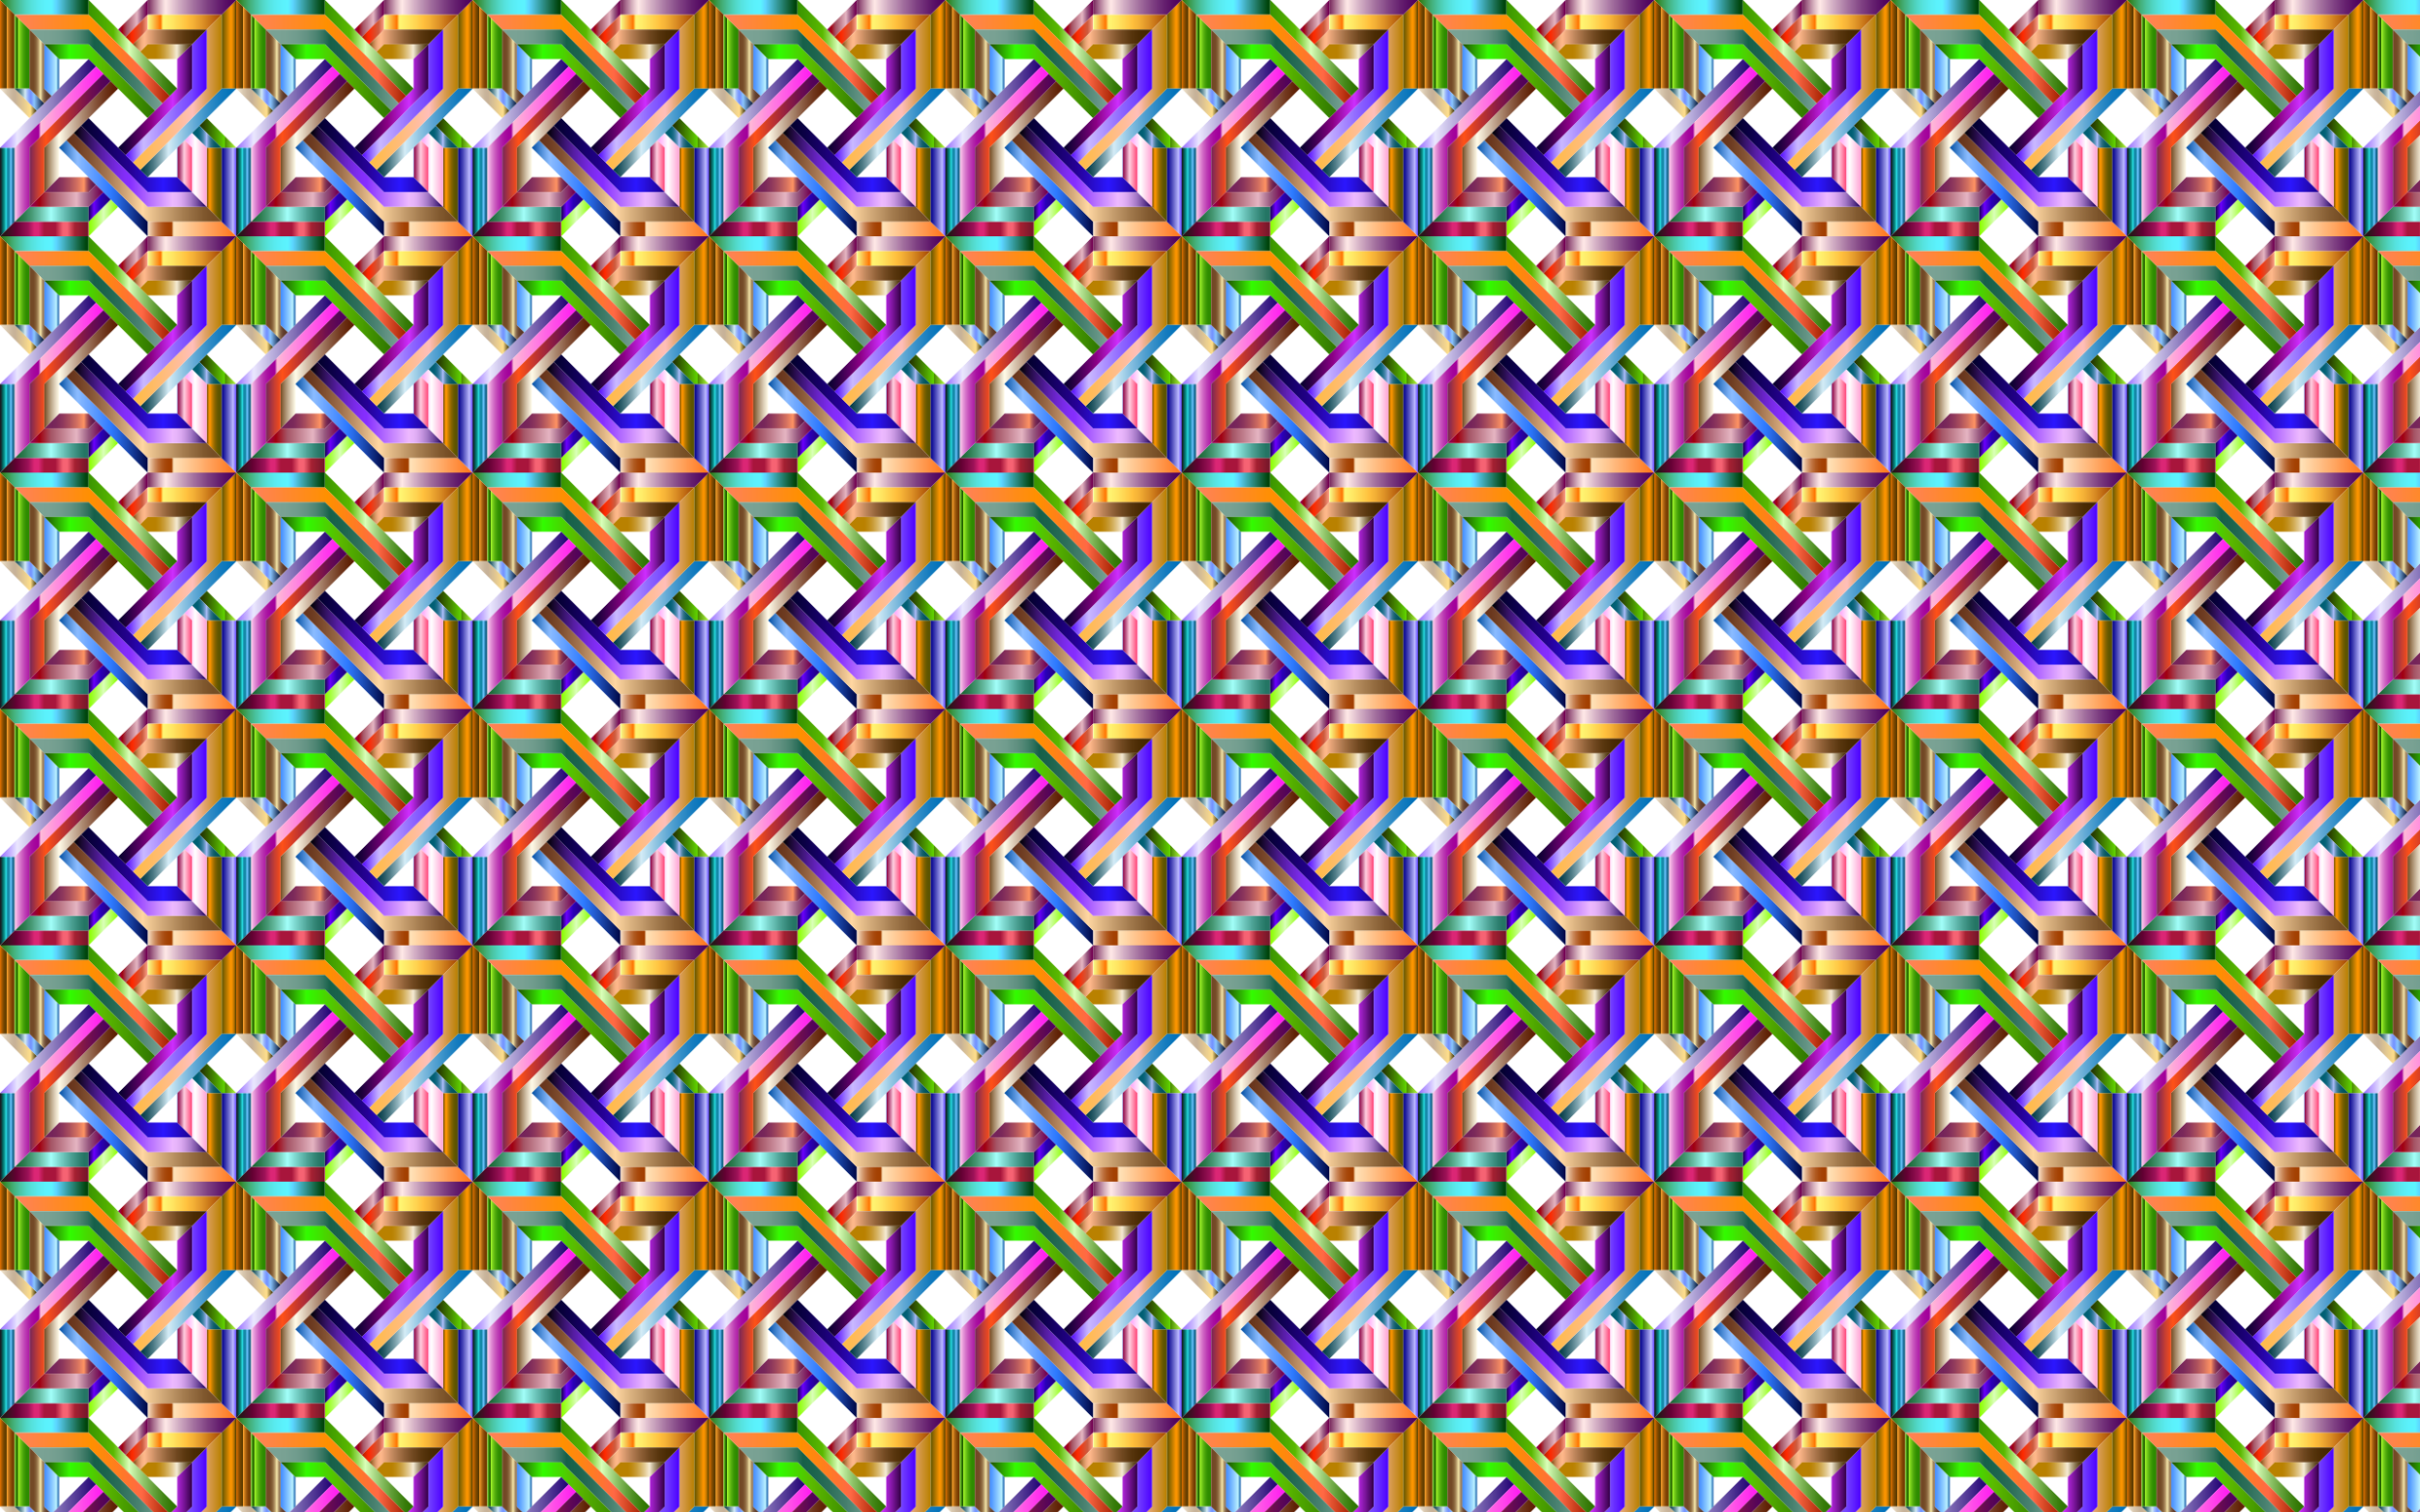 <?xml version="1.0" encoding="utf-8"?>

<!DOCTYPE svg PUBLIC "-//W3C//DTD SVG 1.1//EN" "http://www.w3.org/Graphics/SVG/1.1/DTD/svg11.dtd">
<svg version="1.1" id="Layer_1" xmlns="http://www.w3.org/2000/svg" xmlns:xlink="http://www.w3.org/1999/xlink" x="0px" y="0px"
	 viewBox="0 0 2560 1600" enable-background="new 0 0 2560 1600" xml:space="preserve">
<pattern  width="250" height="250" patternUnits="userSpaceOnUse" id="New_Pattern" viewBox="0 -250 250 250" overflow="visible">
	<g>
		<polygon fill-rule="evenodd" clip-rule="evenodd" fill="none" points="0,-250 250,-250 250,0 0,0 		"/>
		
			<linearGradient id="SVGID_1_" gradientUnits="userSpaceOnUse" x1="-89.697" y1="-14276.308" x2="4.047" y2="-14276.308" gradientTransform="matrix(1 0 0 -1 89.697 -14518.501)">
			<stop  offset="0" style="stop-color:#2D7300"/>
			<stop  offset="0.012" style="stop-color:#2F790B"/>
			<stop  offset="0.08" style="stop-color:#399544"/>
			<stop  offset="0.149" style="stop-color:#43AE76"/>
			<stop  offset="0.219" style="stop-color:#4AC3A0"/>
			<stop  offset="0.289" style="stop-color:#51D5C2"/>
			<stop  offset="0.36" style="stop-color:#56E2DD"/>
			<stop  offset="0.433" style="stop-color:#59EBF0"/>
			<stop  offset="0.507" style="stop-color:#5BF1FB"/>
			<stop  offset="0.586" style="stop-color:#5CF3FF"/>
			<stop  offset="0.639" style="stop-color:#5CD4FF"/>
			<stop  offset="0.742" style="stop-color:#3EA6B0"/>
			<stop  offset="0.901" style="stop-color:#12613B"/>
			<stop  offset="0.972" style="stop-color:#00450C"/>
		</linearGradient>
		<polygon fill-rule="evenodd" clip-rule="evenodd" fill="url(#SVGID_1_)" points="-0,-250 15.614,-234.385 
			93.744,-234.385 93.744,-250 		"/>
		
			<linearGradient id="SVGID_2_" gradientUnits="userSpaceOnUse" x1="4.047" y1="-14319.276" x2="97.791" y2="-14319.276" gradientTransform="matrix(1 0 0 -1 89.697 -14518.501)">
			<stop  offset="0" style="stop-color:#3A9400"/>
			<stop  offset="0.035" style="stop-color:#3E9900"/>
			<stop  offset="0.281" style="stop-color:#5BB900"/>
			<stop  offset="0.457" style="stop-color:#DAFFB9"/>
			<stop  offset="0.503" style="stop-color:#C4EEA2"/>
			<stop  offset="0.625" style="stop-color:#8FC368"/>
			<stop  offset="0.738" style="stop-color:#65A13B"/>
			<stop  offset="0.838" style="stop-color:#47891B"/>
			<stop  offset="0.922" style="stop-color:#357A07"/>
			<stop  offset="0.978" style="stop-color:#2E7500"/>
		</linearGradient>
		<polygon fill-rule="evenodd" clip-rule="evenodd" fill="url(#SVGID_2_)" points="93.744,-234.385 93.744,-250 
			187.488,-156.256 179.681,-148.449 93.744,-234.385 		"/>
		
			<linearGradient id="SVGID_3_" gradientUnits="userSpaceOnUse" x1="-89.697" y1="-14315.373" x2="-74.082" y2="-14315.373" gradientTransform="matrix(1 0 0 -1 89.697 -14518.501)">
			<stop  offset="0" style="stop-color:#E77300"/>
			<stop  offset="0.047" style="stop-color:#CD6900"/>
			<stop  offset="0.133" style="stop-color:#A55900"/>
			<stop  offset="0.217" style="stop-color:#854C00"/>
			<stop  offset="0.297" style="stop-color:#6E4300"/>
			<stop  offset="0.374" style="stop-color:#613E00"/>
			<stop  offset="0.441" style="stop-color:#5C3C00"/>
			<stop  offset="0.454" style="stop-color:#FFA52E"/>
			<stop  offset="0.498" style="stop-color:#E99427"/>
			<stop  offset="0.594" style="stop-color:#BF7419"/>
			<stop  offset="0.687" style="stop-color:#9E5A0E"/>
			<stop  offset="0.776" style="stop-color:#864806"/>
			<stop  offset="0.859" style="stop-color:#783D02"/>
			<stop  offset="0.929" style="stop-color:#733900"/>
		</linearGradient>
		<polygon fill-rule="evenodd" clip-rule="evenodd" fill="url(#SVGID_3_)" points="-0,-250 -0,-156.256 
			15.614,-156.256 15.614,-234.385 		"/>
		
			<linearGradient id="SVGID_4_" gradientUnits="userSpaceOnUse" x1="-89.697" y1="-14377.867" x2="-50.642" y2="-14377.867" gradientTransform="matrix(1 0 0 -1 89.697 -14518.501)">
			<stop  offset="0" style="stop-color:#452C00"/>
			<stop  offset="0" style="stop-color:#4D350A"/>
			<stop  offset="0.001" style="stop-color:#644D25"/>
			<stop  offset="0.002" style="stop-color:#887450"/>
			<stop  offset="0.002" style="stop-color:#BAAB8D"/>
			<stop  offset="0.003" style="stop-color:#F6EBD4"/>
			<stop  offset="0.036" style="stop-color:#F0E4CD"/>
			<stop  offset="0.186" style="stop-color:#D9C8B0"/>
			<stop  offset="0.316" style="stop-color:#CBB79E"/>
			<stop  offset="0.41" style="stop-color:#C6B198"/>
			<stop  offset="0.827" style="stop-color:#FFDF8B"/>
			<stop  offset="0.994" style="stop-color:#2E2400"/>
		</linearGradient>
		<polygon fill-rule="evenodd" clip-rule="evenodd" fill="url(#SVGID_4_)" points="-0,-156.256 31.247,-125.008 
			39.055,-132.816 15.615,-156.258 -0,-156.258 		"/>
		
			<linearGradient id="SVGID_5_" gradientUnits="userSpaceOnUse" x1="-74.082" y1="-14323.178" x2="-58.449" y2="-14323.178" gradientTransform="matrix(1 0 0 -1 89.697 -14518.501)">
			<stop  offset="0" style="stop-color:#80FF2E"/>
			<stop  offset="0.034" style="stop-color:#63CE20"/>
			<stop  offset="0.068" style="stop-color:#4BA515"/>
			<stop  offset="0.101" style="stop-color:#39850C"/>
			<stop  offset="0.132" style="stop-color:#2C6E05"/>
			<stop  offset="0.162" style="stop-color:#246101"/>
			<stop  offset="0.188" style="stop-color:#215C00"/>
			<stop  offset="0.198" style="stop-color:#ACFF2E"/>
			<stop  offset="0.222" style="stop-color:#A4F82B"/>
			<stop  offset="0.363" style="stop-color:#7AD11C"/>
			<stop  offset="0.5" style="stop-color:#59B210"/>
			<stop  offset="0.63" style="stop-color:#419D07"/>
			<stop  offset="0.752" style="stop-color:#339002"/>
			<stop  offset="0.855" style="stop-color:#2E8B00"/>
		</linearGradient>
		<polygon fill-rule="evenodd" clip-rule="evenodd" fill="url(#SVGID_5_)" points="15.614,-234.385 31.247,-218.752 
			31.247,-156.258 15.614,-156.258 15.614,-234.387 		"/>
		
			<linearGradient id="SVGID_6_" gradientUnits="userSpaceOnUse" x1="-74.082" y1="-14373.963" x2="-42.835" y2="-14373.963" gradientTransform="matrix(1 0 0 -1 89.697 -14518.501)">
			<stop  offset="0" style="stop-color:#003945"/>
			<stop  offset="0.035" style="stop-color:#0A414D"/>
			<stop  offset="0.095" style="stop-color:#255864"/>
			<stop  offset="0.171" style="stop-color:#507D88"/>
			<stop  offset="0.262" style="stop-color:#8DB0BA"/>
			<stop  offset="0.358" style="stop-color:#D4ECF6"/>
			<stop  offset="0.363" style="stop-color:#D0E8F6"/>
			<stop  offset="0.42" style="stop-color:#A8C3FA"/>
			<stop  offset="0.472" style="stop-color:#8BA8FD"/>
			<stop  offset="0.517" style="stop-color:#7998FE"/>
			<stop  offset="0.549" style="stop-color:#7392FF"/>
			<stop  offset="0.657" style="stop-color:#8BC6FF"/>
			<stop  offset="0.994" style="stop-color:#000D2E"/>
		</linearGradient>
		<polygon fill-rule="evenodd" clip-rule="evenodd" fill="url(#SVGID_6_)" points="31.247,-156.256 46.862,-140.623 
			39.055,-132.816 15.614,-156.258 31.247,-156.258 		"/>
		
			<linearGradient id="SVGID_7_" gradientUnits="userSpaceOnUse" x1="-74.085" y1="-14330.996" x2="89.981" y2="-14330.996" gradientTransform="matrix(1 0 0 -1 89.697 -14518.501)">
			<stop  offset="0" style="stop-color:#FFA48B"/>
			<stop  offset="0" style="stop-color:#FF815C"/>
			<stop  offset="0.494" style="stop-color:#FF9000"/>
			<stop  offset="0.601" style="stop-color:#FF8513"/>
			<stop  offset="0.818" style="stop-color:#FF6945"/>
			<stop  offset="1" style="stop-color:#A21F00"/>
		</linearGradient>
		<polygon fill-rule="evenodd" clip-rule="evenodd" fill="url(#SVGID_7_)" points="15.614,-234.385 31.247,-218.752 
			93.742,-218.752 171.871,-140.623 179.678,-148.449 93.741,-234.385 15.612,-234.385 		"/>
		
			<linearGradient id="SVGID_8_" gradientUnits="userSpaceOnUse" x1="-58.449" y1="-14342.716" x2="82.175" y2="-14342.716" gradientTransform="matrix(1 0 0 -1 89.697 -14518.501)">
			<stop  offset="0" style="stop-color:#7BA395"/>
			<stop  offset="0.15" style="stop-color:#79A193"/>
			<stop  offset="0.238" style="stop-color:#709C8D"/>
			<stop  offset="0.311" style="stop-color:#629282"/>
			<stop  offset="0.375" style="stop-color:#4E8573"/>
			<stop  offset="0.433" style="stop-color:#347460"/>
			<stop  offset="0.485" style="stop-color:#166049"/>
			<stop  offset="0.571" style="stop-color:#1C644D"/>
			<stop  offset="0.686" style="stop-color:#2D6F5A"/>
			<stop  offset="0.817" style="stop-color:#48816F"/>
			<stop  offset="0.959" style="stop-color:#6E9B8C"/>
			<stop  offset="1" style="stop-color:#7BA395"/>
		</linearGradient>
		<polygon fill-rule="evenodd" clip-rule="evenodd" fill="url(#SVGID_8_)" points="31.247,-218.752 46.862,-203.119 
			93.743,-203.119 164.065,-132.818 171.871,-140.625 93.742,-218.749 31.248,-218.749 		"/>
		
			<linearGradient id="SVGID_9_" gradientUnits="userSpaceOnUse" x1="-58.449" y1="-14338.811" x2="-35.009" y2="-14338.811" gradientTransform="matrix(1 0 0 -1 89.697 -14518.501)">
			<stop  offset="0.127" style="stop-color:#734926"/>
			<stop  offset="0.195" style="stop-color:#764C29"/>
			<stop  offset="0.253" style="stop-color:#7E5731"/>
			<stop  offset="0.307" style="stop-color:#8D6940"/>
			<stop  offset="0.359" style="stop-color:#A28155"/>
			<stop  offset="0.41" style="stop-color:#BCA16F"/>
			<stop  offset="0.459" style="stop-color:#DCC88F"/>
			<stop  offset="0.497" style="stop-color:#FAECAD"/>
			<stop  offset="0.503" style="stop-color:#F4E5A8"/>
			<stop  offset="0.538" style="stop-color:#D0BC8A"/>
			<stop  offset="0.576" style="stop-color:#B19970"/>
			<stop  offset="0.617" style="stop-color:#967A5A"/>
			<stop  offset="0.663" style="stop-color:#816248"/>
			<stop  offset="0.713" style="stop-color:#704F3A"/>
			<stop  offset="0.773" style="stop-color:#654230"/>
			<stop  offset="0.849" style="stop-color:#5E3A2B"/>
			<stop  offset="1" style="stop-color:#5C3829"/>
		</linearGradient>
		<polygon fill-rule="evenodd" clip-rule="evenodd" fill="url(#SVGID_9_)" points="46.862,-203.119 31.247,-218.752 
			31.247,-156.258 46.862,-140.625 54.688,-148.451 46.862,-156.258 46.862,-203.122 		"/>
		
			<linearGradient id="SVGID_10_" gradientUnits="userSpaceOnUse" x1="-42.835" y1="-14342.716" x2="-27.202" y2="-14342.716" gradientTransform="matrix(1 0 0 -1 89.697 -14518.501)">
			<stop  offset="0" style="stop-color:#8BBCFF"/>
			<stop  offset="0" style="stop-color:#5C9CFF"/>
			<stop  offset="0.003" style="stop-color:#458EFF"/>
			<stop  offset="0.175" style="stop-color:#589EFF"/>
			<stop  offset="0.524" style="stop-color:#8AC9FF"/>
			<stop  offset="0.818" style="stop-color:#B9F0FF"/>
			<stop  offset="1" style="stop-color:#004EA2"/>
		</linearGradient>
		<polygon fill-rule="evenodd" clip-rule="evenodd" fill="url(#SVGID_10_)" points="46.862,-203.119 62.495,-187.505 
			62.495,-156.257 54.688,-148.45 46.862,-156.257 46.862,-203.118 		"/>
		
			<linearGradient id="SVGID_11_" gradientUnits="userSpaceOnUse" x1="-42.835" y1="-14354.435" x2="74.368" y2="-14354.435" gradientTransform="matrix(1 0 0 -1 89.697 -14518.501)">
			<stop  offset="0" style="stop-color:#1E4D00"/>
			<stop  offset="0.228" style="stop-color:#39F602"/>
			<stop  offset="0.234" style="stop-color:#32FB00"/>
			<stop  offset="0.235" style="stop-color:#31FC00"/>
			<stop  offset="0.534" style="stop-color:#5BB900"/>
			<stop  offset="0.767" style="stop-color:#469900"/>
			<stop  offset="1" style="stop-color:#2E7500"/>
		</linearGradient>
		<polygon fill-rule="evenodd" clip-rule="evenodd" fill="url(#SVGID_11_)" points="46.862,-203.119 93.743,-203.119 
			164.065,-132.818 156.239,-125.01 93.745,-187.505 62.497,-187.505 46.865,-203.118 		"/>
		
			<linearGradient id="SVGID_12_" gradientUnits="userSpaceOnUse" x1="-89.697" y1="-14471.621" x2="-74.082" y2="-14471.621" gradientTransform="matrix(1 0 0 -1 89.697 -14518.501)">
			<stop  offset="0" style="stop-color:#172127"/>
			<stop  offset="0.053" style="stop-color:#172127"/>
			<stop  offset="0.184" style="stop-color:#016560"/>
			<stop  offset="0.32" style="stop-color:#129D98"/>
			<stop  offset="0.387" style="stop-color:#26D5DB"/>
			<stop  offset="0.434" style="stop-color:#26D5DB"/>
			<stop  offset="0.502" style="stop-color:#1589A8"/>
			<stop  offset="0.624" style="stop-color:#1589A8"/>
			<stop  offset="0.71" style="stop-color:#63BEF6"/>
			<stop  offset="0.761" style="stop-color:#63BEF6"/>
			<stop  offset="0.846" style="stop-color:#2177A6"/>
			<stop  offset="1" style="stop-color:#165972"/>
		</linearGradient>
		<polygon fill-rule="evenodd" clip-rule="evenodd" fill="url(#SVGID_12_)" points="-0,-0.003 15.614,-15.635 
			15.614,-93.759 -0,-93.759 -0,-0 		"/>
		
			<linearGradient id="SVGID_13_" gradientUnits="userSpaceOnUse" x1="-89.697" y1="-14377.867" x2="11.854" y2="-14377.867" gradientTransform="matrix(1 0 0 -1 89.697 -14518.501)">
			<stop  offset="0" style="stop-color:#B0FF8B"/>
			<stop  offset="0" style="stop-color:#8CFF5C"/>
			<stop  offset="0.003" style="stop-color:#9A73FF"/>
			<stop  offset="0.04" style="stop-color:#A886FF"/>
			<stop  offset="0.116" style="stop-color:#CAB8FF"/>
			<stop  offset="0.179" style="stop-color:#EBE7FF"/>
			<stop  offset="1" style="stop-color:#210073"/>
		</linearGradient>
		<polygon fill-rule="evenodd" clip-rule="evenodd" fill="url(#SVGID_13_)" points="15.614,-93.762 -0,-93.762 
			93.744,-187.506 101.551,-179.698 15.614,-93.761 		"/>
		
			<linearGradient id="SVGID_14_" gradientUnits="userSpaceOnUse" x1="-89.697" y1="-14510.683" x2="4.047" y2="-14510.683" gradientTransform="matrix(1 0 0 -1 89.697 -14518.501)">
			<stop  offset="0" style="stop-color:#271719"/>
			<stop  offset="0.053" style="stop-color:#271719"/>
			<stop  offset="0.184" style="stop-color:#650134"/>
			<stop  offset="0.32" style="stop-color:#9D1258"/>
			<stop  offset="0.387" style="stop-color:#DB2675"/>
			<stop  offset="0.434" style="stop-color:#DB2675"/>
			<stop  offset="0.502" style="stop-color:#A8153C"/>
			<stop  offset="0.624" style="stop-color:#A8153C"/>
			<stop  offset="0.71" style="stop-color:#F66373"/>
			<stop  offset="0.761" style="stop-color:#F66373"/>
			<stop  offset="0.846" style="stop-color:#A62133"/>
			<stop  offset="1" style="stop-color:#721629"/>
		</linearGradient>
		<polygon fill-rule="evenodd" clip-rule="evenodd" fill="url(#SVGID_14_)" points="-0,-0.003 93.744,-0.003 
			93.744,-15.635 15.614,-15.635 -0,0 		"/>
		
			<linearGradient id="SVGID_15_" gradientUnits="userSpaceOnUse" x1="4.047" y1="-14498.962" x2="35.295" y2="-14498.962" gradientTransform="matrix(1 0 0 -1 89.697 -14518.501)">
			<stop  offset="0" style="stop-color:#FFA48B"/>
			<stop  offset="0" style="stop-color:#FF815C"/>
			<stop  offset="0.003" style="stop-color:#8CFF00"/>
			<stop  offset="0.074" style="stop-color:#94FF13"/>
			<stop  offset="0.219" style="stop-color:#A9FF46"/>
			<stop  offset="0.423" style="stop-color:#CBFF96"/>
			<stop  offset="0.506" style="stop-color:#DAFFB9"/>
			<stop  offset="1" style="stop-color:#8CFF00"/>
		</linearGradient>
		<polygon fill-rule="evenodd" clip-rule="evenodd" fill="url(#SVGID_15_)" points="93.744,-0.003 124.991,-31.268 
			117.184,-39.075 93.744,-15.634 93.744,-0.004 		"/>
		
			<linearGradient id="SVGID_16_" gradientUnits="userSpaceOnUse" x1="-74.084" y1="-14495.052" x2="4.045" y2="-14495.052" gradientTransform="matrix(1 0 0 -1 89.697 -14518.501)">
			<stop  offset="0.003" style="stop-color:#1A6633"/>
			<stop  offset="0.053" style="stop-color:#1F6C3B"/>
			<stop  offset="0.13" style="stop-color:#2E7D51"/>
			<stop  offset="0.224" style="stop-color:#469874"/>
			<stop  offset="0.332" style="stop-color:#68BEA5"/>
			<stop  offset="0.451" style="stop-color:#92EEE3"/>
			<stop  offset="0.491" style="stop-color:#A2FFFA"/>
			<stop  offset="0.61" style="stop-color:#7BD4CB"/>
			<stop  offset="0.767" style="stop-color:#4CA194"/>
			<stop  offset="0.884" style="stop-color:#2F8171"/>
			<stop  offset="0.948" style="stop-color:#247564"/>
		</linearGradient>
		<polygon fill-rule="evenodd" clip-rule="evenodd" fill="url(#SVGID_16_)" points="15.614,-15.632 31.247,-31.265 
			93.742,-31.265 93.742,-15.632 15.613,-15.632 		"/>
		
			<linearGradient id="SVGID_17_" gradientUnits="userSpaceOnUse" x1="4.047" y1="-14487.243" x2="27.487" y2="-14487.243" gradientTransform="matrix(1 0 0 -1 89.697 -14518.501)">
			<stop  offset="0" style="stop-color:#17004D"/>
			<stop  offset="0.228" style="stop-color:#6602F6"/>
			<stop  offset="0.235" style="stop-color:#6C00FC"/>
			<stop  offset="0.534" style="stop-color:#2B00B9"/>
			<stop  offset="0.767" style="stop-color:#270099"/>
			<stop  offset="1" style="stop-color:#230075"/>
		</linearGradient>
		<polygon fill-rule="evenodd" clip-rule="evenodd" fill="url(#SVGID_17_)" points="93.744,-31.267 109.377,-46.882 
			117.184,-39.075 93.743,-15.634 93.743,-31.269 		"/>
		
			<linearGradient id="SVGID_18_" gradientUnits="userSpaceOnUse" x1="-74.082" y1="-14420.839" x2="19.68" y2="-14420.839" gradientTransform="matrix(1 0 0 -1 89.697 -14518.501)">
			<stop  offset="0" style="stop-color:#FFD0EF"/>
			<stop  offset="0.014" style="stop-color:#F5BAE6"/>
			<stop  offset="0.048" style="stop-color:#DF89D2"/>
			<stop  offset="0.083" style="stop-color:#CD5FC1"/>
			<stop  offset="0.119" style="stop-color:#BD3DB4"/>
			<stop  offset="0.154" style="stop-color:#B122A9"/>
			<stop  offset="0.191" style="stop-color:#A90FA1"/>
			<stop  offset="0.229" style="stop-color:#A4049C"/>
			<stop  offset="0.269" style="stop-color:#A2009B"/>
			<stop  offset="0.293" style="stop-color:#FFB9D7"/>
			<stop  offset="1" style="stop-color:#FF17F2"/>
		</linearGradient>
		<polygon fill-rule="evenodd" clip-rule="evenodd" fill="url(#SVGID_18_)" points="15.614,-15.632 31.247,-31.265 
			31.247,-93.76 109.377,-171.869 101.551,-179.694 15.614,-93.758 15.614,-15.628 		"/>
		
			<linearGradient id="SVGID_19_" gradientUnits="userSpaceOnUse" x1="-58.449" y1="-14416.932" x2="27.487" y2="-14416.932" gradientTransform="matrix(1 0 0 -1 89.697 -14518.501)">
			<stop  offset="0" style="stop-color:#75245A"/>
			<stop  offset="0.023" style="stop-color:#872A51"/>
			<stop  offset="0.109" style="stop-color:#C83F32"/>
			<stop  offset="0.171" style="stop-color:#F04C1E"/>
			<stop  offset="0.204" style="stop-color:#FF5117"/>
			<stop  offset="0.209" style="stop-color:#FD5018"/>
			<stop  offset="0.417" style="stop-color:#BF3430"/>
			<stop  offset="0.608" style="stop-color:#8E1E43"/>
			<stop  offset="0.774" style="stop-color:#6B0D51"/>
			<stop  offset="0.909" style="stop-color:#550459"/>
			<stop  offset="0.997" style="stop-color:#4D005C"/>
		</linearGradient>
		<polygon fill-rule="evenodd" clip-rule="evenodd" fill="url(#SVGID_19_)" points="31.247,-31.267 46.862,-46.882 
			46.862,-93.763 117.184,-164.065 109.377,-171.871 31.248,-93.762 31.248,-31.268 		"/>
		
			<linearGradient id="SVGID_20_" gradientUnits="userSpaceOnUse" x1="-58.449" y1="-14475.522" x2="19.678" y2="-14475.522" gradientTransform="matrix(1 0 0 -1 89.697 -14518.501)">
			<stop  offset="0.006" style="stop-color:#8B0065"/>
			<stop  offset="0.136" style="stop-color:#A2000F"/>
			<stop  offset="0.29" style="stop-color:#A55566"/>
			<stop  offset="0.636" style="stop-color:#E5B5C2"/>
			<stop  offset="0.799" style="stop-color:#985980"/>
			<stop  offset="0.803" style="stop-color:#96577E"/>
			<stop  offset="0.972" style="stop-color:#730052"/>
		</linearGradient>
		<polygon fill-rule="evenodd" clip-rule="evenodd" fill="url(#SVGID_20_)" points="46.862,-46.882 31.247,-31.268 
			93.742,-31.268 109.375,-46.882 101.549,-54.69 93.742,-46.882 46.86,-46.882 		"/>
		
			<linearGradient id="SVGID_21_" gradientUnits="userSpaceOnUse" x1="-42.835" y1="-14463.802" x2="11.854" y2="-14463.802" gradientTransform="matrix(1 0 0 -1 89.697 -14518.501)">
			<stop  offset="0.151" style="stop-color:#75245A"/>
			<stop  offset="0.235" style="stop-color:#7B295A"/>
			<stop  offset="0.35" style="stop-color:#8D375C"/>
			<stop  offset="0.484" style="stop-color:#AA4F5D"/>
			<stop  offset="0.63" style="stop-color:#D26F60"/>
			<stop  offset="0.768" style="stop-color:#FF9463"/>
			<stop  offset="0.792" style="stop-color:#DB785E"/>
			<stop  offset="0.822" style="stop-color:#B65A59"/>
			<stop  offset="0.852" style="stop-color:#974155"/>
			<stop  offset="0.884" style="stop-color:#7E2E52"/>
			<stop  offset="0.918" style="stop-color:#6D2150"/>
			<stop  offset="0.955" style="stop-color:#63194E"/>
			<stop  offset="1" style="stop-color:#60164E"/>
		</linearGradient>
		<polygon fill-rule="evenodd" clip-rule="evenodd" fill="url(#SVGID_21_)" points="46.862,-46.882 62.495,-62.515 
			93.743,-62.515 101.55,-54.69 93.743,-46.882 46.863,-46.882 		"/>
		
			<linearGradient id="SVGID_22_" gradientUnits="userSpaceOnUse" x1="-42.837" y1="-14413.027" x2="35.295" y2="-14413.027" gradientTransform="matrix(1 0 0 -1 89.697 -14518.501)">
			<stop  offset="0" style="stop-color:#754D24"/>
			<stop  offset="0.068" style="stop-color:#AA8F6F"/>
			<stop  offset="0.133" style="stop-color:#D8C9B0"/>
			<stop  offset="0.179" style="stop-color:#F4ECD8"/>
			<stop  offset="0.204" style="stop-color:#FFFAE7"/>
			<stop  offset="0.341" style="stop-color:#D8C5B0"/>
			<stop  offset="0.515" style="stop-color:#AD8A72"/>
			<stop  offset="0.673" style="stop-color:#8A5A41"/>
			<stop  offset="0.811" style="stop-color:#71381E"/>
			<stop  offset="0.924" style="stop-color:#622408"/>
			<stop  offset="0.997" style="stop-color:#5C1C00"/>
		</linearGradient>
		<polygon fill-rule="evenodd" clip-rule="evenodd" fill="url(#SVGID_22_)" points="46.862,-46.882 46.862,-93.763 
			117.184,-164.065 124.991,-156.257 62.492,-93.763 62.492,-62.515 46.86,-46.885 		"/>
		
			<linearGradient id="SVGID_23_" gradientUnits="userSpaceOnUse" x1="66.543" y1="-14510.682" x2="160.303" y2="-14510.682" gradientTransform="matrix(1 0 0 -1 89.697 -14518.501)">
			<stop  offset="0" style="stop-color:#FFE8D0"/>
			<stop  offset="0.014" style="stop-color:#F5D6BA"/>
			<stop  offset="0.048" style="stop-color:#DFAF89"/>
			<stop  offset="0.083" style="stop-color:#CD8C5F"/>
			<stop  offset="0.119" style="stop-color:#BD703D"/>
			<stop  offset="0.154" style="stop-color:#B15B22"/>
			<stop  offset="0.191" style="stop-color:#A94B0F"/>
			<stop  offset="0.229" style="stop-color:#A44204"/>
			<stop  offset="0.269" style="stop-color:#A23F00"/>
			<stop  offset="0.293" style="stop-color:#FFE3B9"/>
			<stop  offset="1" style="stop-color:#FF7217"/>
		</linearGradient>
		<polygon fill-rule="evenodd" clip-rule="evenodd" fill="url(#SVGID_23_)" points="249.997,-0.003 234.364,-15.635 
			156.24,-15.635 156.24,-0.003 249.999,-0.003 		"/>
		
			<linearGradient id="SVGID_24_" gradientUnits="userSpaceOnUse" x1="-27.203" y1="-14467.718" x2="66.542" y2="-14467.718" gradientTransform="matrix(1 0 0 -1 89.697 -14518.501)">
			<stop  offset="0" style="stop-color:#004EA2"/>
			<stop  offset="0.093" style="stop-color:#4585D0"/>
			<stop  offset="0.169" style="stop-color:#78ADF2"/>
			<stop  offset="0.207" style="stop-color:#8BBCFF"/>
			<stop  offset="0.586" style="stop-color:#2E7AFF"/>
			<stop  offset="0.647" style="stop-color:#296DEA"/>
			<stop  offset="0.771" style="stop-color:#1C4CB5"/>
			<stop  offset="0.948" style="stop-color:#07175F"/>
			<stop  offset="1" style="stop-color:#000645"/>
		</linearGradient>
		<polygon fill-rule="evenodd" clip-rule="evenodd" fill="url(#SVGID_24_)" points="156.238,-15.632 156.238,0 62.494,-93.759 
			70.302,-101.566 156.238,-15.629 		"/>
		
			<linearGradient id="SVGID_25_" gradientUnits="userSpaceOnUse" x1="144.667" y1="-14471.618" x2="160.303" y2="-14471.618" gradientTransform="matrix(1 0 0 -1 89.697 -14518.501)">
			<stop  offset="0" style="stop-color:#B0FF8B"/>
			<stop  offset="0" style="stop-color:#8CFF5C"/>
			<stop  offset="0.003" style="stop-color:#02008B"/>
			<stop  offset="0.113" style="stop-color:#151397"/>
			<stop  offset="0.337" style="stop-color:#4846B7"/>
			<stop  offset="0.652" style="stop-color:#9896E9"/>
			<stop  offset="0.781" style="stop-color:#BBB9FF"/>
			<stop  offset="1" style="stop-color:#5F45FF"/>
		</linearGradient>
		<polygon fill-rule="evenodd" clip-rule="evenodd" fill="url(#SVGID_25_)" points="249.997,-0.003 249.997,-93.762 
			234.364,-93.762 234.364,-15.632 249.999,-0.003 		"/>
		
			<linearGradient id="SVGID_26_" gradientUnits="userSpaceOnUse" x1="121.228" y1="-14409.115" x2="160.3" y2="-14409.115" gradientTransform="matrix(1 0 0 -1 89.697 -14518.501)">
			<stop  offset="0" style="stop-color:#212B00"/>
			<stop  offset="0.141" style="stop-color:#2C4900"/>
			<stop  offset="0.447" style="stop-color:#499400"/>
			<stop  offset="0.694" style="stop-color:#62D600"/>
			<stop  offset="0.697" style="stop-color:#58BA00"/>
			<stop  offset="0.701" style="stop-color:#488C00"/>
			<stop  offset="1" style="stop-color:#BAFF45"/>
		</linearGradient>
		<polygon fill-rule="evenodd" clip-rule="evenodd" fill="url(#SVGID_26_)" points="249.997,-93.762 218.732,-125.009 
			210.925,-117.202 234.366,-93.762 249.996,-93.762 		"/>
		
			<linearGradient id="SVGID_27_" gradientUnits="userSpaceOnUse" x1="129.038" y1="-14463.806" x2="144.671" y2="-14463.806" gradientTransform="matrix(1 0 0 -1 89.697 -14518.501)">
			<stop  offset="0" style="stop-color:#453900"/>
			<stop  offset="0.015" style="stop-color:#5C4500"/>
			<stop  offset="0.052" style="stop-color:#8D5D00"/>
			<stop  offset="0.089" style="stop-color:#B67200"/>
			<stop  offset="0.124" style="stop-color:#D68100"/>
			<stop  offset="0.158" style="stop-color:#ED8D00"/>
			<stop  offset="0.191" style="stop-color:#FA9400"/>
			<stop  offset="0.219" style="stop-color:#FF9600"/>
			<stop  offset="0.329" style="stop-color:#D28400"/>
			<stop  offset="0.45" style="stop-color:#A87300"/>
			<stop  offset="0.568" style="stop-color:#876500"/>
			<stop  offset="0.68" style="stop-color:#6F5C00"/>
			<stop  offset="0.785" style="stop-color:#615600"/>
			<stop  offset="0.874" style="stop-color:#5C5400"/>
		</linearGradient>
		<polygon fill-rule="evenodd" clip-rule="evenodd" fill="url(#SVGID_27_)" points="234.367,-15.632 218.735,-31.265 
			218.735,-93.76 234.367,-93.76 234.367,-15.63 		"/>
		
			<linearGradient id="SVGID_28_" gradientUnits="userSpaceOnUse" x1="113.421" y1="-14413.019" x2="144.669" y2="-14413.019" gradientTransform="matrix(1 0 0 -1 89.697 -14518.501)">
			<stop  offset="0.127" style="stop-color:#005F73"/>
			<stop  offset="0.193" style="stop-color:#036176"/>
			<stop  offset="0.249" style="stop-color:#0E677E"/>
			<stop  offset="0.302" style="stop-color:#20708C"/>
			<stop  offset="0.353" style="stop-color:#387E9F"/>
			<stop  offset="0.403" style="stop-color:#588FB8"/>
			<stop  offset="0.45" style="stop-color:#7FA4D6"/>
			<stop  offset="0.497" style="stop-color:#ADBDFA"/>
			<stop  offset="0.498" style="stop-color:#ACBCF9"/>
			<stop  offset="0.533" style="stop-color:#84A4D4"/>
			<stop  offset="0.571" style="stop-color:#618FB4"/>
			<stop  offset="0.613" style="stop-color:#427D99"/>
			<stop  offset="0.659" style="stop-color:#2A6E82"/>
			<stop  offset="0.71" style="stop-color:#176371"/>
			<stop  offset="0.77" style="stop-color:#0A5B65"/>
			<stop  offset="0.847" style="stop-color:#02565E"/>
			<stop  offset="1" style="stop-color:#00555C"/>
		</linearGradient>
		<polygon fill-rule="evenodd" clip-rule="evenodd" fill="url(#SVGID_28_)" points="218.732,-93.762 203.118,-109.376 
			210.925,-117.202 234.365,-93.762 218.73,-93.762 		"/>
		
			<linearGradient id="SVGID_29_" gradientUnits="userSpaceOnUse" x1="-19.398" y1="-14455.998" x2="144.671" y2="-14455.998" gradientTransform="matrix(1 0 0 -1 89.697 -14518.501)">
			<stop  offset="0.003" style="stop-color:#66331A"/>
			<stop  offset="0.06" style="stop-color:#6D3B21"/>
			<stop  offset="0.148" style="stop-color:#825132"/>
			<stop  offset="0.257" style="stop-color:#A37450"/>
			<stop  offset="0.379" style="stop-color:#D0A578"/>
			<stop  offset="0.491" style="stop-color:#FFD7A2"/>
			<stop  offset="0.587" style="stop-color:#DCB482"/>
			<stop  offset="0.755" style="stop-color:#A57D50"/>
			<stop  offset="0.88" style="stop-color:#825A30"/>
			<stop  offset="0.948" style="stop-color:#754D24"/>
		</linearGradient>
		<polygon fill-rule="evenodd" clip-rule="evenodd" fill="url(#SVGID_29_)" points="234.367,-15.632 218.735,-31.265 
			156.236,-31.265 78.126,-109.374 70.299,-101.567 156.236,-15.63 234.365,-15.63 		"/>
		
			<linearGradient id="SVGID_30_" gradientUnits="userSpaceOnUse" x1="-11.568" y1="-14444.266" x2="129.036" y2="-14444.266" gradientTransform="matrix(1 0 0 -1 89.697 -14518.501)">
			<stop  offset="0" style="stop-color:#003945"/>
			<stop  offset="0.001" style="stop-color:#00313B"/>
			<stop  offset="0.002" style="stop-color:#001B21"/>
			<stop  offset="0.003" style="stop-color:#000000"/>
			<stop  offset="0.055" style="stop-color:#19082F"/>
			<stop  offset="0.131" style="stop-color:#39146D"/>
			<stop  offset="0.203" style="stop-color:#551DA1"/>
			<stop  offset="0.271" style="stop-color:#6A24CA"/>
			<stop  offset="0.332" style="stop-color:#792AE7"/>
			<stop  offset="0.384" style="stop-color:#832DF9"/>
			<stop  offset="0.423" style="stop-color:#862EFF"/>
			<stop  offset="0.741" style="stop-color:#EDB9FF"/>
			<stop  offset="0.772" style="stop-color:#E8B5FB"/>
			<stop  offset="0.807" style="stop-color:#DBA9F1"/>
			<stop  offset="0.844" style="stop-color:#C494DF"/>
			<stop  offset="0.883" style="stop-color:#A478C6"/>
			<stop  offset="0.922" style="stop-color:#7B53A5"/>
			<stop  offset="0.963" style="stop-color:#4A277F"/>
			<stop  offset="0.994" style="stop-color:#1E005C"/>
		</linearGradient>
		<polygon fill-rule="evenodd" clip-rule="evenodd" fill="url(#SVGID_30_)" points="218.732,-31.267 203.118,-46.882 
			156.238,-46.882 85.936,-117.203 78.129,-109.377 156.238,-31.268 218.732,-31.268 		"/>
		
			<linearGradient id="SVGID_31_" gradientUnits="userSpaceOnUse" x1="105.614" y1="-14448.179" x2="129.036" y2="-14448.179" gradientTransform="matrix(1 0 0 -1 89.697 -14518.501)">
			<stop  offset="0" style="stop-color:#8BBCFF"/>
			<stop  offset="0" style="stop-color:#5C9CFF"/>
			<stop  offset="0.003" style="stop-color:#FFA2F9"/>
			<stop  offset="0.126" style="stop-color:#FFB5FA"/>
			<stop  offset="0.374" style="stop-color:#FFE7FD"/>
			<stop  offset="0.481" style="stop-color:#FFFFFF"/>
			<stop  offset="1" style="stop-color:#FFA2D4"/>
		</linearGradient>
		<polygon fill-rule="evenodd" clip-rule="evenodd" fill="url(#SVGID_31_)" points="203.118,-46.882 218.732,-31.268 
			218.732,-93.762 203.118,-109.376 195.31,-101.569 203.117,-93.762 203.117,-46.883 		"/>
		
			<linearGradient id="SVGID_32_" gradientUnits="userSpaceOnUse" x1="97.788" y1="-14444.277" x2="113.421" y2="-14444.277" gradientTransform="matrix(1 0 0 -1 89.697 -14518.501)">
			<stop  offset="0" style="stop-color:#8BBCFF"/>
			<stop  offset="0" style="stop-color:#5C9CFF"/>
			<stop  offset="0.003" style="stop-color:#8B0043"/>
			<stop  offset="0.063" style="stop-color:#961352"/>
			<stop  offset="0.185" style="stop-color:#B24678"/>
			<stop  offset="0.357" style="stop-color:#DF96B5"/>
			<stop  offset="0.472" style="stop-color:#FFD0E1"/>
			<stop  offset="1" style="stop-color:#FF4578"/>
		</linearGradient>
		<polygon fill-rule="evenodd" clip-rule="evenodd" fill="url(#SVGID_32_)" points="203.118,-46.882 187.485,-62.515 
			187.485,-93.763 195.311,-101.57 203.118,-93.763 203.118,-46.877 		"/>
		
			<linearGradient id="SVGID_33_" gradientUnits="userSpaceOnUse" x1="-3.76" y1="-14432.554" x2="113.421" y2="-14432.554" gradientTransform="matrix(1 0 0 -1 89.697 -14518.501)">
			<stop  offset="0" style="stop-color:#02002B"/>
			<stop  offset="0.141" style="stop-color:#0C0049"/>
			<stop  offset="0.444" style="stop-color:#250094"/>
			<stop  offset="0.741" style="stop-color:#2B17FF"/>
			<stop  offset="0.813" style="stop-color:#2811E3"/>
			<stop  offset="0.967" style="stop-color:#20039C"/>
			<stop  offset="1" style="stop-color:#1E008C"/>
		</linearGradient>
		<polygon fill-rule="evenodd" clip-rule="evenodd" fill="url(#SVGID_33_)" points="203.118,-46.882 156.238,-46.882 
			85.936,-117.204 93.744,-125.011 156.238,-62.512 187.485,-62.512 203.115,-46.882 		"/>
		
			<linearGradient id="SVGID_34_" gradientUnits="userSpaceOnUse" x1="144.667" y1="-14315.373" x2="160.3" y2="-14315.373" gradientTransform="matrix(1 0 0 -1 89.697 -14518.501)">
			<stop  offset="0" style="stop-color:#5C5400"/>
			<stop  offset="0.378" style="stop-color:#BF7C00"/>
			<stop  offset="0.614" style="stop-color:#FF9600"/>
			<stop  offset="0.664" style="stop-color:#FA9400"/>
			<stop  offset="0.721" style="stop-color:#ED8D00"/>
			<stop  offset="0.781" style="stop-color:#D68100"/>
			<stop  offset="0.844" style="stop-color:#B67200"/>
			<stop  offset="0.908" style="stop-color:#8D5D00"/>
			<stop  offset="0.973" style="stop-color:#5C4500"/>
			<stop  offset="1" style="stop-color:#453900"/>
		</linearGradient>
		<polygon fill-rule="evenodd" clip-rule="evenodd" fill="url(#SVGID_34_)" points="249.997,-250 234.364,-234.385 
			234.364,-156.256 249.997,-156.256 		"/>
		
			<linearGradient id="SVGID_35_" gradientUnits="userSpaceOnUse" x1="58.732" y1="-14409.116" x2="160.304" y2="-14409.116" gradientTransform="matrix(1 0 0 -1 89.697 -14518.501)">
			<stop  offset="0" style="stop-color:#003945"/>
			<stop  offset="0.029" style="stop-color:#0A414D"/>
			<stop  offset="0.077" style="stop-color:#255864"/>
			<stop  offset="0.14" style="stop-color:#507D88"/>
			<stop  offset="0.215" style="stop-color:#8DB0BA"/>
			<stop  offset="0.293" style="stop-color:#D4ECF6"/>
			<stop  offset="0.302" style="stop-color:#D0EAF5"/>
			<stop  offset="0.445" style="stop-color:#91C5E3"/>
			<stop  offset="0.581" style="stop-color:#5DA7D4"/>
			<stop  offset="0.708" style="stop-color:#358FC8"/>
			<stop  offset="0.822" style="stop-color:#187EC0"/>
			<stop  offset="0.922" style="stop-color:#0674BB"/>
			<stop  offset="0.994" style="stop-color:#0070B9"/>
		</linearGradient>
		<polygon fill-rule="evenodd" clip-rule="evenodd" fill="url(#SVGID_35_)" points="234.367,-156.256 250,-156.256 
			156.236,-62.512 148.429,-70.32 234.365,-156.256 		"/>
		
			<linearGradient id="SVGID_36_" gradientUnits="userSpaceOnUse" x1="66.541" y1="-14276.308" x2="160.3" y2="-14276.308" gradientTransform="matrix(1 0 0 -1 89.697 -14518.501)">
			<stop  offset="0" style="stop-color:#75245A"/>
			<stop  offset="0.069" style="stop-color:#AB7191"/>
			<stop  offset="0.133" style="stop-color:#D8B2BF"/>
			<stop  offset="0.18" style="stop-color:#F4DADC"/>
			<stop  offset="0.204" style="stop-color:#FFE9E7"/>
			<stop  offset="0.345" style="stop-color:#D4B0C5"/>
			<stop  offset="0.517" style="stop-color:#A472A0"/>
			<stop  offset="0.675" style="stop-color:#7F4183"/>
			<stop  offset="0.812" style="stop-color:#641E6E"/>
			<stop  offset="0.924" style="stop-color:#530861"/>
			<stop  offset="0.997" style="stop-color:#4D005C"/>
		</linearGradient>
		<polygon fill-rule="evenodd" clip-rule="evenodd" fill="url(#SVGID_36_)" points="249.997,-250 156.238,-250 
			156.238,-234.385 234.367,-234.385 		"/>
		
			<linearGradient id="SVGID_37_" gradientUnits="userSpaceOnUse" x1="35.293" y1="-14288.028" x2="66.542" y2="-14288.028" gradientTransform="matrix(1 0 0 -1 89.697 -14518.501)">
			<stop  offset="0.006" style="stop-color:#8B0065"/>
			<stop  offset="0.136" style="stop-color:#A2000F"/>
			<stop  offset="0.29" style="stop-color:#A55566"/>
			<stop  offset="0.636" style="stop-color:#E5B5C2"/>
			<stop  offset="0.799" style="stop-color:#985980"/>
			<stop  offset="0.803" style="stop-color:#96577E"/>
			<stop  offset="0.972" style="stop-color:#730052"/>
		</linearGradient>
		<polygon fill-rule="evenodd" clip-rule="evenodd" fill="url(#SVGID_37_)" points="156.238,-250 124.99,-218.752 
			132.797,-210.945 156.239,-234.385 156.239,-250 		"/>
		
			<linearGradient id="SVGID_38_" gradientUnits="userSpaceOnUse" x1="66.539" y1="-14291.932" x2="144.671" y2="-14291.932" gradientTransform="matrix(1 0 0 -1 89.697 -14518.501)">
			<stop  offset="0" style="stop-color:#FC9C01"/>
			<stop  offset="0.003" style="stop-color:#F7FF8B"/>
			<stop  offset="0.176" style="stop-color:#FF7300"/>
			<stop  offset="0.18" style="stop-color:#FF8913"/>
			<stop  offset="0.191" style="stop-color:#FFB83C"/>
			<stop  offset="0.2" style="stop-color:#FFDA5A"/>
			<stop  offset="0.208" style="stop-color:#FFEE6C"/>
			<stop  offset="0.213" style="stop-color:#FFF673"/>
			<stop  offset="0.313" style="stop-color:#FFE966"/>
			<stop  offset="0.498" style="stop-color:#FFC845"/>
			<stop  offset="0.54" style="stop-color:#FFBF3D"/>
			<stop  offset="0.614" style="stop-color:#F5B237"/>
			<stop  offset="0.75" style="stop-color:#DC9026"/>
			<stop  offset="0.932" style="stop-color:#B35A0B"/>
			<stop  offset="1" style="stop-color:#A24400"/>
		</linearGradient>
		<polygon fill-rule="evenodd" clip-rule="evenodd" fill="url(#SVGID_38_)" points="234.367,-234.385 218.735,-218.752 
			156.236,-218.752 156.236,-234.385 234.365,-234.385 		"/>
		
			<linearGradient id="SVGID_39_" gradientUnits="userSpaceOnUse" x1="43.1" y1="-14299.748" x2="66.542" y2="-14299.748" gradientTransform="matrix(1 0 0 -1 89.697 -14518.501)">
			<stop  offset="0" style="stop-color:#A21F00"/>
			<stop  offset="0.068" style="stop-color:#BA2200"/>
			<stop  offset="0.225" style="stop-color:#EC2700"/>
			<stop  offset="0.302" style="stop-color:#FF2900"/>
			<stop  offset="0.762" style="stop-color:#CD5D40"/>
			<stop  offset="1" style="stop-color:#FFA48B"/>
			<stop  offset="1" style="stop-color:#FFDAD0"/>
		</linearGradient>
		<polygon fill-rule="evenodd" clip-rule="evenodd" fill="url(#SVGID_39_)" points="156.238,-218.752 140.623,-203.119 
			132.797,-210.945 156.239,-234.385 156.239,-218.752 		"/>
		
			<linearGradient id="SVGID_40_" gradientUnits="userSpaceOnUse" x1="50.924" y1="-14366.146" x2="144.671" y2="-14366.146" gradientTransform="matrix(1 0 0 -1 89.697 -14518.501)">
			<stop  offset="0" style="stop-color:#FFA48B"/>
			<stop  offset="0" style="stop-color:#FF815C"/>
			<stop  offset="0.003" style="stop-color:#FFBB45"/>
			<stop  offset="0.145" style="stop-color:#FFBB58"/>
			<stop  offset="0.433" style="stop-color:#FFBD8A"/>
			<stop  offset="0.676" style="stop-color:#FFBEB9"/>
			<stop  offset="1" style="stop-color:#B98000"/>
		</linearGradient>
		<polygon fill-rule="evenodd" clip-rule="evenodd" fill="url(#SVGID_40_)" points="234.367,-234.385 218.735,-218.752 
			218.735,-156.258 140.621,-78.129 148.428,-70.322 234.364,-156.259 234.364,-234.388 		"/>
		
			<linearGradient id="SVGID_41_" gradientUnits="userSpaceOnUse" x1="43.099" y1="-14370.06" x2="129.036" y2="-14370.06" gradientTransform="matrix(1 0 0 -1 89.697 -14518.501)">
			<stop  offset="0" style="stop-color:#4C00FF"/>
			<stop  offset="0.052" style="stop-color:#6E31FF"/>
			<stop  offset="0.134" style="stop-color:#9F7AFF"/>
			<stop  offset="0.193" style="stop-color:#BEA8FF"/>
			<stop  offset="0.222" style="stop-color:#CAB9FF"/>
			<stop  offset="0.627" style="stop-color:#8E66FF"/>
			<stop  offset="0.815" style="stop-color:#7645FF"/>
			<stop  offset="0.836" style="stop-color:#713DFF"/>
			<stop  offset="0.997" style="stop-color:#4C00FF"/>
			<stop  offset="1" style="stop-color:#8CFF5C"/>
			<stop  offset="1" style="stop-color:#B0FF8B"/>
		</linearGradient>
		<polygon fill-rule="evenodd" clip-rule="evenodd" fill="url(#SVGID_41_)" points="218.732,-218.752 203.118,-203.119 
			203.118,-156.257 132.796,-85.935 140.622,-78.128 218.731,-156.257 218.731,-218.751 		"/>
		
			<linearGradient id="SVGID_42_" gradientUnits="userSpaceOnUse" x1="50.926" y1="-14311.469" x2="129.036" y2="-14311.469" gradientTransform="matrix(1 0 0 -1 89.697 -14518.501)">
			<stop  offset="0" style="stop-color:#733E00"/>
			<stop  offset="0.018" style="stop-color:#8E551B"/>
			<stop  offset="0.049" style="stop-color:#B67943"/>
			<stop  offset="0.079" style="stop-color:#D69462"/>
			<stop  offset="0.108" style="stop-color:#EDA879"/>
			<stop  offset="0.136" style="stop-color:#FAB486"/>
			<stop  offset="0.161" style="stop-color:#FFB88B"/>
			<stop  offset="0.2" style="stop-color:#EFAB7F"/>
			<stop  offset="0.335" style="stop-color:#BB8359"/>
			<stop  offset="0.468" style="stop-color:#916239"/>
			<stop  offset="0.596" style="stop-color:#704820"/>
			<stop  offset="0.719" style="stop-color:#58360E"/>
			<stop  offset="0.832" style="stop-color:#4A2B04"/>
			<stop  offset="0.929" style="stop-color:#452700"/>
		</linearGradient>
		<polygon fill-rule="evenodd" clip-rule="evenodd" fill="url(#SVGID_42_)" points="203.118,-203.119 218.732,-218.752 
			156.238,-218.752 140.623,-203.119 148.43,-195.312 156.237,-203.119 203.117,-203.119 		"/>
		
			<linearGradient id="SVGID_43_" gradientUnits="userSpaceOnUse" x1="58.736" y1="-14323.189" x2="113.424" y2="-14323.189" gradientTransform="matrix(1 0 0 -1 89.697 -14518.501)">
			<stop  offset="0.272" style="stop-color:#B98100"/>
			<stop  offset="0.317" style="stop-color:#BB8406"/>
			<stop  offset="0.378" style="stop-color:#C08D18"/>
			<stop  offset="0.449" style="stop-color:#C89B35"/>
			<stop  offset="0.528" style="stop-color:#D4B05D"/>
			<stop  offset="0.613" style="stop-color:#E3CA91"/>
			<stop  offset="0.701" style="stop-color:#F5E9D0"/>
			<stop  offset="0.707" style="stop-color:#F6EBD4"/>
			<stop  offset="0.785" style="stop-color:#BAAB8D"/>
			<stop  offset="0.86" style="stop-color:#887450"/>
			<stop  offset="0.923" style="stop-color:#644D25"/>
			<stop  offset="0.971" style="stop-color:#4D350A"/>
			<stop  offset="1" style="stop-color:#452C00"/>
		</linearGradient>
		<polygon fill-rule="evenodd" clip-rule="evenodd" fill="url(#SVGID_43_)" points="203.118,-203.119 187.485,-187.505 
			156.24,-187.505 148.433,-195.312 156.24,-203.119 203.121,-203.119 		"/>
		
			<linearGradient id="SVGID_44_" gradientUnits="userSpaceOnUse" x1="35.292" y1="-14373.974" x2="113.421" y2="-14373.974" gradientTransform="matrix(1 0 0 -1 89.697 -14518.501)">
			<stop  offset="0" style="stop-color:#02002B"/>
			<stop  offset="0.111" style="stop-color:#20003F"/>
			<stop  offset="0.35" style="stop-color:#6B0070"/>
			<stop  offset="0.444" style="stop-color:#8B0085"/>
			<stop  offset="0.741" style="stop-color:#CE2EFF"/>
			<stop  offset="0.787" style="stop-color:#B727E3"/>
			<stop  offset="0.888" style="stop-color:#7B159B"/>
			<stop  offset="1" style="stop-color:#330045"/>
		</linearGradient>
		<polygon fill-rule="evenodd" clip-rule="evenodd" fill="url(#SVGID_44_)" points="203.118,-203.119 203.118,-156.257 
			132.796,-85.935 124.989,-93.761 187.483,-156.255 187.483,-187.503 203.118,-203.116 		"/>
	</g>
</pattern>
<rect fill-rule="evenodd" clip-rule="evenodd" fill="url(#New_Pattern)" width="2560" height="1600"/>
</svg>
